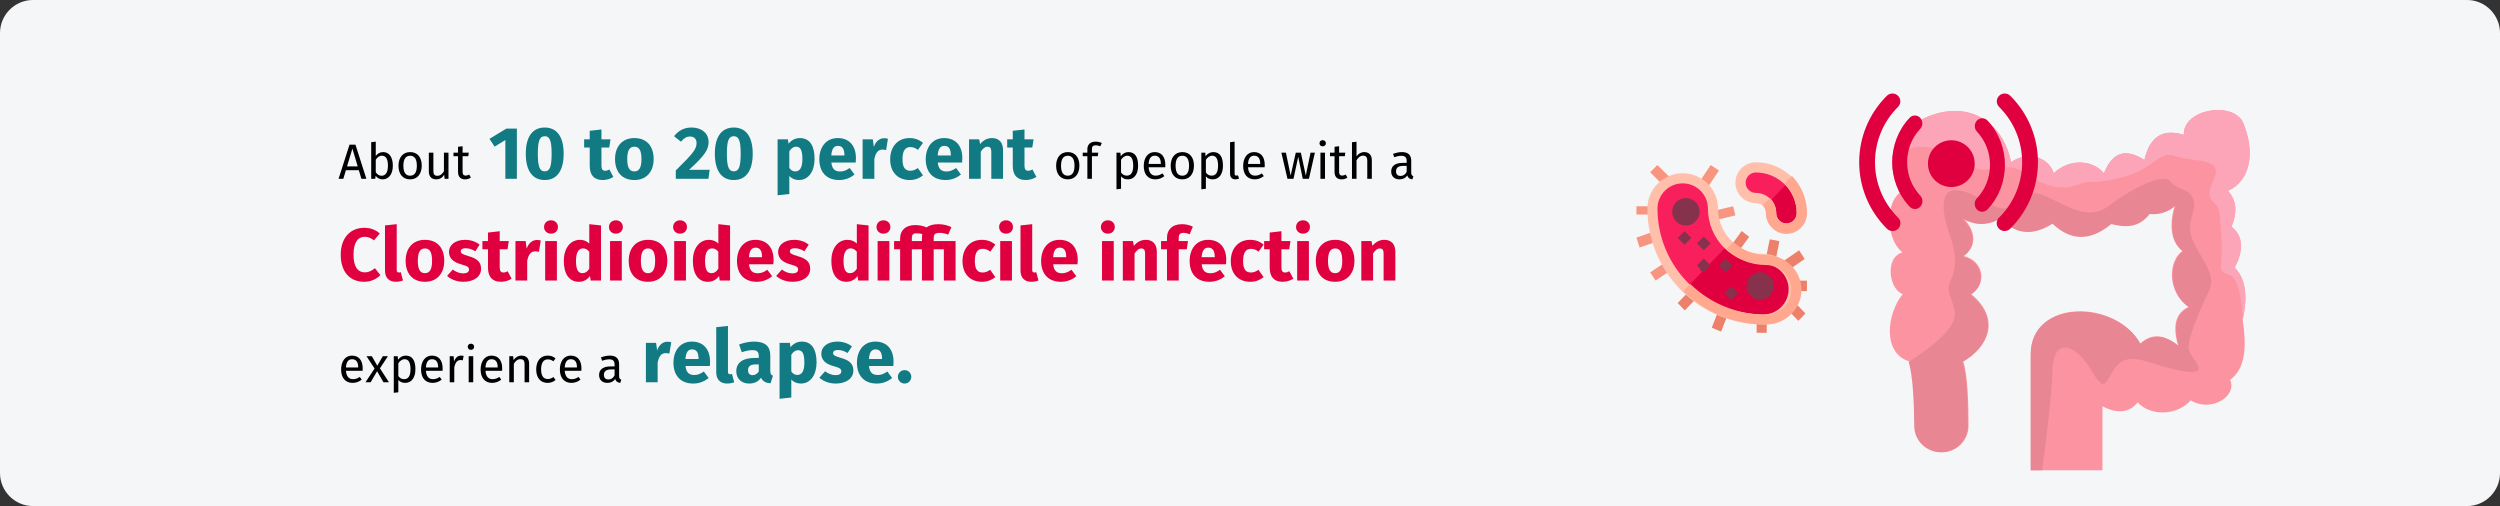 <?xml version="1.0" encoding="UTF-8"?>
<svg width="909px" height="184px" viewBox="0 0 909 184" version="1.1" xmlns="http://www.w3.org/2000/svg" xmlns:xlink="http://www.w3.org/1999/xlink">
    <rect x="0" y="0" width="909" height="184" fill="#333333" stroke="none"/>
    <title>darmentzuendung-durch-c-difficile-verlauf-en</title>
    <g id="Page-1" stroke="none" stroke-width="1" fill="none" fill-rule="evenodd">
        <g id="vorlage" transform="translate(0, -5238)" fill-rule="nonzero">
            <g id="darmentzuendung-durch-c-difficile-verlauf-en" transform="translate(0, 5238)">
                <path d="M11.974,0 L897.026,0 C903.612,0 909,5.4 909,12 L909,172 C909,178.6 903.612,184 897.026,184 L11.974,184 C5.388,184 0,178.6 0,172 L0,12 C0,5.4 5.388,0 11.974,0 Z" id="path-1-copy-7" fill="#F5F6F7"></path>
                <g id="About-10-to-20-perce" transform="translate(123.108, 46.37)">
                    <path d="M8.298,18.63 L10.098,18.63 L6.138,6.228 L3.978,6.228 L-2.84217094e-14,18.63 L1.728,18.63 L2.664,15.516 L7.362,15.516 L8.298,18.63 Z M3.078,14.13 L5.022,7.65 L6.948,14.13 L3.078,14.13 Z" id="Shape" fill="#000000"></path>
                    <path d="M16.2,8.928 C15.048,8.928 14.166,9.45 13.518,10.332 L13.518,5.13 L11.862,5.328 L11.862,18.63 L13.32,18.63 L13.482,17.586 C14.13,18.378 14.958,18.846 16.002,18.846 C18.306,18.846 19.728,16.848 19.728,13.878 C19.728,10.71 18.342,8.928 16.2,8.928 Z M15.606,17.532 C14.76,17.532 14.004,17.01 13.518,16.254 L13.518,11.718 C14.004,10.962 14.688,10.242 15.732,10.242 C17.064,10.242 17.946,11.178 17.946,13.878 C17.946,16.47 16.992,17.532 15.606,17.532 Z" id="Shape" fill="#000000"></path>
                    <path d="M26.028,8.928 C23.328,8.928 21.78,10.962 21.78,13.896 C21.78,16.902 23.31,18.846 26.01,18.846 C28.692,18.846 30.24,16.812 30.24,13.878 C30.24,10.872 28.728,8.928 26.028,8.928 Z M26.028,10.26 C27.594,10.26 28.458,11.412 28.458,13.878 C28.458,16.362 27.594,17.514 26.01,17.514 C24.426,17.514 23.562,16.362 23.562,13.896 C23.562,11.412 24.444,10.26 26.028,10.26 Z" id="Shape" fill="#000000"></path>
                    <path d="M39.96,9.144 L38.304,9.144 L38.304,15.912 C37.728,16.866 36.954,17.55 35.928,17.55 C34.902,17.55 34.47,17.064 34.47,15.768 L34.47,9.144 L32.814,9.144 L32.814,15.948 C32.814,17.802 33.804,18.846 35.46,18.846 C36.81,18.846 37.692,18.306 38.412,17.154 L38.538,18.63 L39.96,18.63 L39.96,9.144 Z" id="Path" fill="#000000"></path>
                    <path d="M47.484,17.1 C47.016,17.352 46.638,17.478 46.224,17.478 C45.396,17.478 45.09,17.028 45.09,16.074 L45.09,10.422 L47.16,10.422 L47.34,9.144 L45.09,9.144 L45.09,6.804 L43.434,7.002 L43.434,9.144 L41.778,9.144 L41.778,10.422 L43.434,10.422 L43.434,16.146 C43.434,17.91 44.388,18.846 45.99,18.846 C46.8,18.846 47.484,18.63 48.114,18.198 L47.484,17.1 Z" id="Path" fill="#000000"></path>
                    <polygon id="Path" fill="#117A83" points="64.827 0.378 61.02 0.378 54.864 4.104 56.727 6.939 60.642 4.536 60.642 18.63 64.827 18.63"></polygon>
                    <path d="M74.952,0 C70.47,0 68.067,3.402 68.067,9.531 C68.067,15.633 70.47,19.089 74.952,19.089 C79.434,19.089 81.837,15.633 81.837,9.531 C81.837,3.402 79.434,0 74.952,0 Z M74.952,3.159 C76.707,3.159 77.463,4.563 77.463,9.531 C77.463,14.472 76.707,15.93 74.952,15.93 C73.17,15.93 72.441,14.364 72.441,9.531 C72.441,4.698 73.17,3.159 74.952,3.159 Z" id="Shape" fill="#117A83"></path>
                    <path d="M98.469,15.255 C97.902,15.579 97.416,15.714 96.93,15.714 C96.039,15.714 95.58,15.228 95.58,13.851 L95.58,7.263 L98.415,7.263 L98.874,4.293 L95.58,4.293 L95.58,0.702 L91.314,1.188 L91.314,4.293 L89.289,4.293 L89.289,7.263 L91.314,7.263 L91.314,13.905 C91.314,17.28 92.853,19.062 96.012,19.089 C97.308,19.089 98.82,18.711 99.9,17.955 L98.469,15.255 Z" id="Path" fill="#117A83"></path>
                    <path d="M107.541,3.834 C103.167,3.834 100.521,6.858 100.521,11.448 C100.521,16.281 103.194,19.089 107.541,19.089 C111.915,19.089 114.561,16.065 114.561,11.475 C114.561,6.642 111.915,3.834 107.541,3.834 Z M107.541,6.966 C109.269,6.966 110.133,8.289 110.133,11.475 C110.133,14.58 109.269,15.957 107.541,15.957 C105.813,15.957 104.949,14.634 104.949,11.448 C104.949,8.343 105.813,6.966 107.541,6.966 Z" id="Shape" fill="#117A83"></path>
                    <path d="M128.25,0 C125.523,0 123.444,1.242 121.986,3.159 L124.497,5.157 C125.577,3.861 126.495,3.267 127.818,3.267 C129.249,3.267 130.167,4.158 130.167,5.643 C130.167,7.911 128.736,9.558 122.607,15.606 L122.607,18.63 L134.487,18.63 L134.919,15.363 L127.44,15.363 C133.137,10.179 134.541,8.046 134.541,5.211 C134.541,2.376 132.327,0 128.25,0 Z" id="Path" fill="#117A83"></path>
                    <path d="M143.694,0 C139.212,0 136.809,3.402 136.809,9.531 C136.809,15.633 139.212,19.089 143.694,19.089 C148.176,19.089 150.579,15.633 150.579,9.531 C150.579,3.402 148.176,0 143.694,0 Z M143.694,3.159 C145.449,3.159 146.205,4.563 146.205,9.531 C146.205,14.472 145.449,15.93 143.694,15.93 C141.912,15.93 141.183,14.364 141.183,9.531 C141.183,4.698 141.912,3.159 143.694,3.159 Z" id="Shape" fill="#117A83"></path>
                    <path d="M167.724,3.834 C166.293,3.834 164.781,4.401 163.593,5.886 L163.377,4.293 L159.624,4.293 L159.624,24.624 L163.89,24.165 L163.89,17.604 C164.781,18.603 165.969,19.089 167.373,19.089 C170.91,19.089 173.07,15.849 173.07,11.421 C173.07,6.777 171.423,3.834 167.724,3.834 Z M166.05,15.957 C165.159,15.957 164.484,15.552 163.89,14.688 L163.89,8.64 C164.511,7.587 165.375,6.966 166.347,6.966 C167.778,6.966 168.642,7.911 168.642,11.475 C168.642,14.688 167.643,15.957 166.05,15.957 Z" id="Shape" fill="#117A83"></path>
                    <path d="M188.109,11.178 C188.109,6.534 185.598,3.834 181.494,3.834 C177.147,3.834 174.798,7.236 174.798,11.529 C174.798,16.011 177.228,19.089 182.007,19.089 C184.329,19.089 186.165,18.225 187.596,17.091 L185.841,14.715 C184.599,15.579 183.573,15.984 182.412,15.984 C180.657,15.984 179.442,15.282 179.172,12.717 L188.028,12.717 C188.082,12.285 188.109,11.637 188.109,11.178 Z M183.924,10.152 L179.145,10.152 C179.361,7.56 180.171,6.669 181.602,6.669 C183.303,6.669 183.897,8.019 183.924,9.963 L183.924,10.152 Z" id="Shape" fill="#117A83"></path>
                    <path d="M198.315,3.888 C196.668,3.888 195.264,5.076 194.616,7.074 L194.238,4.293 L190.539,4.293 L190.539,18.63 L194.805,18.63 L194.805,11.421 C195.291,9.288 196.02,8.019 197.775,8.019 C198.234,8.019 198.612,8.1 199.071,8.208 L199.746,4.077 C199.26,3.942 198.855,3.888 198.315,3.888 Z" id="Path" fill="#117A83"></path>
                    <path d="M207.576,3.834 C203.283,3.834 200.556,7.02 200.556,11.583 C200.556,16.119 203.256,19.089 207.657,19.089 C209.628,19.089 211.167,18.441 212.49,17.388 L210.627,14.742 C209.601,15.39 208.899,15.714 207.873,15.714 C206.172,15.714 205.038,14.742 205.038,11.556 C205.038,8.343 206.091,7.101 207.927,7.101 C208.899,7.101 209.736,7.425 210.654,8.127 L212.49,5.589 C211.113,4.428 209.574,3.834 207.576,3.834 Z" id="Path" fill="#117A83"></path>
                    <path d="M226.8,11.178 C226.8,6.534 224.289,3.834 220.185,3.834 C215.838,3.834 213.489,7.236 213.489,11.529 C213.489,16.011 215.919,19.089 220.698,19.089 C223.02,19.089 224.856,18.225 226.287,17.091 L224.532,14.715 C223.29,15.579 222.264,15.984 221.103,15.984 C219.348,15.984 218.133,15.282 217.863,12.717 L226.719,12.717 C226.773,12.285 226.8,11.637 226.8,11.178 Z M222.615,10.152 L217.836,10.152 C218.052,7.56 218.862,6.669 220.293,6.669 C221.994,6.669 222.588,8.019 222.615,9.963 L222.615,10.152 Z" id="Shape" fill="#117A83"></path>
                    <path d="M237.627,3.834 C235.818,3.834 234.441,4.59 233.253,6.021 L232.929,4.293 L229.23,4.293 L229.23,18.63 L233.496,18.63 L233.496,8.829 C234.225,7.641 235.035,6.966 235.98,6.966 C236.817,6.966 237.33,7.371 237.33,8.883 L237.33,18.63 L241.596,18.63 L241.596,8.154 C241.596,5.427 240.111,3.834 237.627,3.834 Z" id="Path" fill="#117A83"></path>
                    <path d="M252.288,15.255 C251.721,15.579 251.235,15.714 250.749,15.714 C249.858,15.714 249.399,15.228 249.399,13.851 L249.399,7.263 L252.234,7.263 L252.693,4.293 L249.399,4.293 L249.399,0.702 L245.133,1.188 L245.133,4.293 L243.108,4.293 L243.108,7.263 L245.133,7.263 L245.133,13.905 C245.133,17.28 246.672,19.062 249.831,19.089 C251.127,19.089 252.639,18.711 253.719,17.955 L252.288,15.255 Z" id="Path" fill="#117A83"></path>
                    <path d="M265.149,8.928 C262.449,8.928 260.901,10.962 260.901,13.896 C260.901,16.902 262.431,18.846 265.131,18.846 C267.813,18.846 269.361,16.812 269.361,13.878 C269.361,10.872 267.849,8.928 265.149,8.928 Z M265.149,10.26 C266.715,10.26 267.579,11.412 267.579,13.878 C267.579,16.362 266.715,17.514 265.131,17.514 C263.547,17.514 262.683,16.362 262.683,13.896 C262.683,11.412 263.565,10.26 265.149,10.26 Z" id="Shape" fill="#000000"></path>
                    <path d="M275.319,6.462 C275.805,6.462 276.363,6.552 276.975,6.822 L277.497,5.616 C276.741,5.292 276.129,5.13 275.229,5.13 C273.303,5.13 272.259,6.264 272.259,7.848 L272.259,9.144 L270.567,9.144 L270.567,10.422 L272.259,10.422 L272.259,18.63 L273.915,18.63 L273.915,10.422 L276.039,10.422 L276.219,9.144 L273.915,9.144 L273.915,7.83 C273.915,6.912 274.275,6.462 275.319,6.462 Z" id="Path" fill="#000000"></path>
                    <path d="M287.199,8.928 C286.119,8.928 285.093,9.45 284.391,10.422 L284.265,9.144 L282.843,9.144 L282.843,22.464 L284.499,22.266 L284.499,17.766 C285.111,18.504 285.957,18.846 286.983,18.846 C289.431,18.846 290.709,16.758 290.709,13.878 C290.709,10.89 289.719,8.928 287.199,8.928 Z M286.587,17.496 C285.723,17.496 284.985,17.082 284.499,16.344 L284.499,11.718 C285.003,10.962 285.777,10.242 286.785,10.242 C288.207,10.242 288.927,11.412 288.927,13.878 C288.927,16.362 288.099,17.496 286.587,17.496 Z" id="Shape" fill="#000000"></path>
                    <path d="M300.609,13.608 C300.609,10.71 299.259,8.928 296.703,8.928 C294.255,8.928 292.761,11.034 292.761,13.986 C292.761,16.992 294.309,18.846 296.955,18.846 C298.269,18.846 299.331,18.396 300.267,17.658 L299.547,16.668 C298.719,17.244 298.017,17.496 297.081,17.496 C295.713,17.496 294.687,16.65 294.525,14.454 L300.573,14.454 C300.591,14.238 300.609,13.932 300.609,13.608 Z M298.971,13.23 L294.525,13.23 C294.651,11.124 295.479,10.242 296.739,10.242 C298.233,10.242 298.971,11.268 298.971,13.122 L298.971,13.23 Z" id="Shape" fill="#000000"></path>
                    <path d="M306.801,8.928 C304.101,8.928 302.553,10.962 302.553,13.896 C302.553,16.902 304.083,18.846 306.783,18.846 C309.465,18.846 311.013,16.812 311.013,13.878 C311.013,10.872 309.501,8.928 306.801,8.928 Z M306.801,10.26 C308.367,10.26 309.231,11.412 309.231,13.878 C309.231,16.362 308.367,17.514 306.783,17.514 C305.199,17.514 304.335,16.362 304.335,13.896 C304.335,11.412 305.217,10.26 306.801,10.26 Z" id="Shape" fill="#000000"></path>
                    <path d="M318.051,8.928 C316.971,8.928 315.945,9.45 315.243,10.422 L315.117,9.144 L313.695,9.144 L313.695,22.464 L315.351,22.266 L315.351,17.766 C315.963,18.504 316.809,18.846 317.835,18.846 C320.283,18.846 321.561,16.758 321.561,13.878 C321.561,10.89 320.571,8.928 318.051,8.928 Z M317.439,17.496 C316.575,17.496 315.837,17.082 315.351,16.344 L315.351,11.718 C315.855,10.962 316.629,10.242 317.637,10.242 C319.059,10.242 319.779,11.412 319.779,13.878 C319.779,16.362 318.951,17.496 317.439,17.496 Z" id="Shape" fill="#000000"></path>
                    <path d="M326.115,18.846 C326.601,18.846 327.069,18.72 327.429,18.522 L326.997,17.37 C326.817,17.442 326.619,17.478 326.385,17.478 C325.953,17.478 325.791,17.226 325.791,16.722 L325.791,5.13 L324.135,5.328 L324.135,16.758 C324.135,18.108 324.909,18.846 326.115,18.846 Z" id="Path" fill="#000000"></path>
                    <path d="M336.753,13.608 C336.753,10.71 335.403,8.928 332.847,8.928 C330.399,8.928 328.905,11.034 328.905,13.986 C328.905,16.992 330.453,18.846 333.099,18.846 C334.413,18.846 335.475,18.396 336.411,17.658 L335.691,16.668 C334.863,17.244 334.161,17.496 333.225,17.496 C331.857,17.496 330.831,16.65 330.669,14.454 L336.717,14.454 C336.735,14.238 336.753,13.932 336.753,13.608 Z M335.115,13.23 L330.669,13.23 C330.795,11.124 331.623,10.242 332.883,10.242 C334.377,10.242 335.115,11.268 335.115,13.122 L335.115,13.23 Z" id="Shape" fill="#000000"></path>
                    <polygon id="Path" fill="#000000" points="354.987 9.144 353.403 9.144 351.675 17.478 349.893 9.144 348.039 9.144 346.167 17.478 344.457 9.144 342.801 9.144 345.015 18.63 347.211 18.63 348.921 10.638 350.577 18.63 352.827 18.63"></polygon>
                    <path d="M357.813,4.59 C357.129,4.59 356.661,5.076 356.661,5.724 C356.661,6.354 357.129,6.84 357.813,6.84 C358.515,6.84 358.983,6.354 358.983,5.724 C358.983,5.076 358.515,4.59 357.813,4.59 Z M358.659,9.144 L357.003,9.144 L357.003,18.63 L358.659,18.63 L358.659,9.144 Z" id="Shape" fill="#000000"></path>
                    <path d="M366.183,17.1 C365.715,17.352 365.337,17.478 364.923,17.478 C364.095,17.478 363.789,17.028 363.789,16.074 L363.789,10.422 L365.859,10.422 L366.039,9.144 L363.789,9.144 L363.789,6.804 L362.133,7.002 L362.133,9.144 L360.477,9.144 L360.477,10.422 L362.133,10.422 L362.133,16.146 C362.133,17.91 363.087,18.846 364.689,18.846 C365.499,18.846 366.183,18.63 366.813,18.198 L366.183,17.1 Z" id="Path" fill="#000000"></path>
                    <path d="M372.933,8.928 C371.745,8.928 370.809,9.522 370.125,10.458 L370.125,5.166 L368.469,5.346 L368.469,18.63 L370.125,18.63 L370.125,11.88 C370.755,10.89 371.493,10.224 372.519,10.224 C373.419,10.224 374.031,10.638 374.031,12.06 L374.031,18.63 L375.687,18.63 L375.687,11.826 C375.687,10.044 374.661,8.928 372.933,8.928 Z" id="Path" fill="#000000"></path>
                    <path d="M390.015,16.416 L390.015,12.078 C390.015,10.098 388.971,8.928 386.685,8.928 C385.623,8.928 384.579,9.144 383.409,9.576 L383.823,10.782 C384.795,10.458 385.677,10.278 386.379,10.278 C387.693,10.278 388.359,10.782 388.359,12.15 L388.359,12.852 L386.901,12.852 C384.255,12.852 382.725,13.95 382.725,15.984 C382.725,17.676 383.859,18.846 385.749,18.846 C386.901,18.846 387.909,18.414 388.575,17.424 C388.863,18.36 389.475,18.738 390.429,18.846 L390.807,17.694 C390.321,17.514 390.015,17.244 390.015,16.416 Z M386.127,17.604 C385.047,17.604 384.489,17.01 384.489,15.894 C384.489,14.598 385.371,13.95 387.117,13.95 L388.359,13.95 L388.359,16.128 C387.819,17.118 387.099,17.604 386.127,17.604 Z" id="Shape" fill="#000000"></path>
                    <path d="M9.288,36.46 C4.428,36.46 0.783,39.97 0.783,46.234 C0.783,52.633 4.212,56.089 9.342,56.089 C11.934,56.089 13.959,54.928 15.201,53.686 L13.23,51.148 C12.123,51.985 11.043,52.66 9.558,52.66 C7.074,52.66 5.427,50.743 5.427,46.234 C5.427,41.644 7.101,39.727 9.504,39.727 C10.773,39.727 11.826,40.213 12.879,41.023 L14.985,38.512 C13.419,37.189 11.718,36.46 9.288,36.46 Z" id="Path" fill="#E0003F"></path>
                    <path d="M20.817,56.089 C21.87,56.089 22.788,55.873 23.409,55.603 L22.599,52.579 C22.41,52.66 22.167,52.714 21.897,52.714 C21.384,52.714 21.141,52.417 21.141,51.823 L21.141,35.137 L16.875,35.596 L16.875,51.985 C16.875,54.604 18.333,56.089 20.817,56.089 Z" id="Path" fill="#E0003F"></path>
                    <path d="M31.401,40.834 C27.027,40.834 24.381,43.858 24.381,48.448 C24.381,53.281 27.054,56.089 31.401,56.089 C35.775,56.089 38.421,53.065 38.421,48.475 C38.421,43.642 35.775,40.834 31.401,40.834 Z M31.401,43.966 C33.129,43.966 33.993,45.289 33.993,48.475 C33.993,51.58 33.129,52.957 31.401,52.957 C29.673,52.957 28.809,51.634 28.809,48.448 C28.809,45.343 29.673,43.966 31.401,43.966 Z" id="Shape" fill="#E0003F"></path>
                    <path d="M46.008,40.834 C42.39,40.834 40.149,42.751 40.149,45.208 C40.149,47.422 41.553,48.88 44.388,49.69 C46.98,50.419 47.412,50.716 47.412,51.688 C47.412,52.552 46.629,53.038 45.333,53.038 C43.929,53.038 42.606,52.471 41.526,51.634 L39.447,53.956 C40.851,55.225 42.957,56.089 45.441,56.089 C49.005,56.089 51.813,54.334 51.813,51.364 C51.813,48.799 50.22,47.611 47.385,46.801 C44.82,46.045 44.442,45.721 44.442,44.965 C44.442,44.317 45.009,43.885 46.17,43.885 C47.412,43.885 48.6,44.29 49.707,44.992 L51.273,42.589 C49.95,41.509 48.087,40.834 46.008,40.834 Z" id="Path" fill="#E0003F"></path>
                    <path d="M61.479,52.255 C60.912,52.579 60.426,52.714 59.94,52.714 C59.049,52.714 58.59,52.228 58.59,50.851 L58.59,44.263 L61.425,44.263 L61.884,41.293 L58.59,41.293 L58.59,37.702 L54.324,38.188 L54.324,41.293 L52.299,41.293 L52.299,44.263 L54.324,44.263 L54.324,50.905 C54.324,54.28 55.863,56.062 59.022,56.089 C60.318,56.089 61.83,55.711 62.91,54.955 L61.479,52.255 Z" id="Path" fill="#E0003F"></path>
                    <path d="M72.09,40.888 C70.443,40.888 69.039,42.076 68.391,44.074 L68.013,41.293 L64.314,41.293 L64.314,55.63 L68.58,55.63 L68.58,48.421 C69.066,46.288 69.795,45.019 71.55,45.019 C72.009,45.019 72.387,45.1 72.846,45.208 L73.521,41.077 C73.035,40.942 72.63,40.888 72.09,40.888 Z" id="Path" fill="#E0003F"></path>
                    <path d="M77.22,33.733 C75.762,33.733 74.709,34.786 74.709,36.163 C74.709,37.54 75.762,38.593 77.22,38.593 C78.732,38.593 79.758,37.54 79.758,36.163 C79.758,34.786 78.732,33.733 77.22,33.733 Z M79.38,41.293 L75.114,41.293 L75.114,55.63 L79.38,55.63 L79.38,41.293 Z" id="Shape" fill="#E0003F"></path>
                    <path d="M91.152,35.137 L91.152,42.184 C90.315,41.347 89.154,40.834 87.75,40.834 C84.213,40.834 81.891,43.993 81.891,48.421 C81.891,53.065 83.7,56.089 87.345,56.089 C89.289,56.089 90.585,55.144 91.422,53.956 L91.638,55.63 L95.418,55.63 L95.418,35.596 L91.152,35.137 Z M88.668,52.957 C87.291,52.957 86.319,52.012 86.319,48.448 C86.319,45.235 87.399,43.939 88.911,43.939 C89.856,43.939 90.504,44.398 91.152,45.154 L91.152,51.337 C90.477,52.417 89.694,52.957 88.668,52.957 Z" id="Shape" fill="#E0003F"></path>
                    <path d="M100.818,33.733 C99.36,33.733 98.307,34.786 98.307,36.163 C98.307,37.54 99.36,38.593 100.818,38.593 C102.33,38.593 103.356,37.54 103.356,36.163 C103.356,34.786 102.33,33.733 100.818,33.733 Z M102.978,41.293 L98.712,41.293 L98.712,55.63 L102.978,55.63 L102.978,41.293 Z" id="Shape" fill="#E0003F"></path>
                    <path d="M112.509,40.834 C108.135,40.834 105.489,43.858 105.489,48.448 C105.489,53.281 108.162,56.089 112.509,56.089 C116.883,56.089 119.529,53.065 119.529,48.475 C119.529,43.642 116.883,40.834 112.509,40.834 Z M112.509,43.966 C114.237,43.966 115.101,45.289 115.101,48.475 C115.101,51.58 114.237,52.957 112.509,52.957 C110.781,52.957 109.917,51.634 109.917,48.448 C109.917,45.343 110.781,43.966 112.509,43.966 Z" id="Shape" fill="#E0003F"></path>
                    <path d="M124.146,33.733 C122.688,33.733 121.635,34.786 121.635,36.163 C121.635,37.54 122.688,38.593 124.146,38.593 C125.658,38.593 126.684,37.54 126.684,36.163 C126.684,34.786 125.658,33.733 124.146,33.733 Z M126.306,41.293 L122.04,41.293 L122.04,55.63 L126.306,55.63 L126.306,41.293 Z" id="Shape" fill="#E0003F"></path>
                    <path d="M138.078,35.137 L138.078,42.184 C137.241,41.347 136.08,40.834 134.676,40.834 C131.139,40.834 128.817,43.993 128.817,48.421 C128.817,53.065 130.626,56.089 134.271,56.089 C136.215,56.089 137.511,55.144 138.348,53.956 L138.564,55.63 L142.344,55.63 L142.344,35.596 L138.078,35.137 Z M135.594,52.957 C134.217,52.957 133.245,52.012 133.245,48.448 C133.245,45.235 134.325,43.939 135.837,43.939 C136.782,43.939 137.43,44.398 138.078,45.154 L138.078,51.337 C137.403,52.417 136.62,52.957 135.594,52.957 Z" id="Shape" fill="#E0003F"></path>
                    <path d="M158.166,48.178 C158.166,43.534 155.655,40.834 151.551,40.834 C147.204,40.834 144.855,44.236 144.855,48.529 C144.855,53.011 147.285,56.089 152.064,56.089 C154.386,56.089 156.222,55.225 157.653,54.091 L155.898,51.715 C154.656,52.579 153.63,52.984 152.469,52.984 C150.714,52.984 149.499,52.282 149.229,49.717 L158.085,49.717 C158.139,49.285 158.166,48.637 158.166,48.178 Z M153.981,47.152 L149.202,47.152 C149.418,44.56 150.228,43.669 151.659,43.669 C153.36,43.669 153.954,45.019 153.981,46.963 L153.981,47.152 Z" id="Shape" fill="#E0003F"></path>
                    <path d="M165.672,40.834 C162.054,40.834 159.813,42.751 159.813,45.208 C159.813,47.422 161.217,48.88 164.052,49.69 C166.644,50.419 167.076,50.716 167.076,51.688 C167.076,52.552 166.293,53.038 164.997,53.038 C163.593,53.038 162.27,52.471 161.19,51.634 L159.111,53.956 C160.515,55.225 162.621,56.089 165.105,56.089 C168.669,56.089 171.477,54.334 171.477,51.364 C171.477,48.799 169.884,47.611 167.049,46.801 C164.484,46.045 164.106,45.721 164.106,44.965 C164.106,44.317 164.673,43.885 165.834,43.885 C167.076,43.885 168.264,44.29 169.371,44.992 L170.937,42.589 C169.614,41.509 167.751,40.834 165.672,40.834 Z" id="Path" fill="#E0003F"></path>
                    <path d="M188.433,35.137 L188.433,42.184 C187.596,41.347 186.435,40.834 185.031,40.834 C181.494,40.834 179.172,43.993 179.172,48.421 C179.172,53.065 180.981,56.089 184.626,56.089 C186.57,56.089 187.866,55.144 188.703,53.956 L188.919,55.63 L192.699,55.63 L192.699,35.596 L188.433,35.137 Z M185.949,52.957 C184.572,52.957 183.6,52.012 183.6,48.448 C183.6,45.235 184.68,43.939 186.192,43.939 C187.137,43.939 187.785,44.398 188.433,45.154 L188.433,51.337 C187.758,52.417 186.975,52.957 185.949,52.957 Z" id="Shape" fill="#E0003F"></path>
                    <path d="M198.099,33.733 C196.641,33.733 195.588,34.786 195.588,36.163 C195.588,37.54 196.641,38.593 198.099,38.593 C199.611,38.593 200.637,37.54 200.637,36.163 C200.637,34.786 199.611,33.733 198.099,33.733 Z M200.259,41.293 L195.993,41.293 L195.993,55.63 L200.259,55.63 L200.259,41.293 Z" id="Shape" fill="#E0003F"></path>
                    <path d="M216.378,41.293 L216.378,40.213 C216.378,38.836 216.891,38.296 218.565,38.296 C219.726,38.296 220.779,38.593 221.643,38.944 L222.831,36.217 C221.67,35.65 220.077,35.137 218.079,35.137 C216.162,35.137 214.758,35.569 213.813,36.298 C212.571,35.812 211.248,35.461 209.736,35.461 C205.983,35.461 204.174,37.54 204.174,40.294 L204.174,41.293 L201.987,41.293 L201.987,44.263 L204.174,44.263 L204.174,55.63 L208.44,55.63 L208.44,44.263 L212.112,44.263 L212.112,55.63 L216.378,55.63 L216.378,44.263 L220.077,44.263 L220.077,55.63 L224.343,55.63 L224.343,41.293 L216.378,41.293 Z M212.112,41.293 L208.44,41.293 L208.44,40.159 C208.44,38.917 208.872,38.458 210.195,38.458 C210.951,38.458 211.572,38.539 212.247,38.728 C212.166,39.16 212.112,39.592 212.112,40.051 L212.112,41.293 Z" id="Shape" fill="#E0003F"></path>
                    <path d="M233.874,40.834 C229.581,40.834 226.854,44.02 226.854,48.583 C226.854,53.119 229.554,56.089 233.955,56.089 C235.926,56.089 237.465,55.441 238.788,54.388 L236.925,51.742 C235.899,52.39 235.197,52.714 234.171,52.714 C232.47,52.714 231.336,51.742 231.336,48.556 C231.336,45.343 232.389,44.101 234.225,44.101 C235.197,44.101 236.034,44.425 236.952,45.127 L238.788,42.589 C237.411,41.428 235.872,40.834 233.874,40.834 Z" id="Path" fill="#E0003F"></path>
                    <path d="M242.676,33.733 C241.218,33.733 240.165,34.786 240.165,36.163 C240.165,37.54 241.218,38.593 242.676,38.593 C244.188,38.593 245.214,37.54 245.214,36.163 C245.214,34.786 244.188,33.733 242.676,33.733 Z M244.836,41.293 L240.57,41.293 L240.57,55.63 L244.836,55.63 L244.836,41.293 Z" id="Shape" fill="#E0003F"></path>
                    <path d="M251.883,56.089 C252.936,56.089 253.854,55.873 254.475,55.603 L253.665,52.579 C253.476,52.66 253.233,52.714 252.963,52.714 C252.45,52.714 252.207,52.417 252.207,51.823 L252.207,35.137 L247.941,35.596 L247.941,51.985 C247.941,54.604 249.399,56.089 251.883,56.089 Z" id="Path" fill="#E0003F"></path>
                    <path d="M268.758,48.178 C268.758,43.534 266.247,40.834 262.143,40.834 C257.796,40.834 255.447,44.236 255.447,48.529 C255.447,53.011 257.877,56.089 262.656,56.089 C264.978,56.089 266.814,55.225 268.245,54.091 L266.49,51.715 C265.248,52.579 264.222,52.984 263.061,52.984 C261.306,52.984 260.091,52.282 259.821,49.717 L268.677,49.717 C268.731,49.285 268.758,48.637 268.758,48.178 Z M264.573,47.152 L259.794,47.152 C260.01,44.56 260.82,43.669 262.251,43.669 C263.952,43.669 264.546,45.019 264.573,46.963 L264.573,47.152 Z" id="Shape" fill="#E0003F"></path>
                    <path d="M279.693,33.733 C278.235,33.733 277.182,34.786 277.182,36.163 C277.182,37.54 278.235,38.593 279.693,38.593 C281.205,38.593 282.231,37.54 282.231,36.163 C282.231,34.786 281.205,33.733 279.693,33.733 Z M281.853,41.293 L277.587,41.293 L277.587,55.63 L281.853,55.63 L281.853,41.293 Z" id="Shape" fill="#E0003F"></path>
                    <path d="M293.544,40.834 C291.735,40.834 290.358,41.59 289.17,43.021 L288.846,41.293 L285.147,41.293 L285.147,55.63 L289.413,55.63 L289.413,45.829 C290.142,44.641 290.952,43.966 291.897,43.966 C292.734,43.966 293.247,44.371 293.247,45.883 L293.247,55.63 L297.513,55.63 L297.513,45.154 C297.513,42.427 296.028,40.834 293.544,40.834 Z" id="Path" fill="#E0003F"></path>
                    <path d="M307.206,38.296 C307.827,38.296 308.637,38.431 309.447,38.836 L310.608,36.055 C309.555,35.515 308.178,35.137 306.693,35.137 C303.021,35.137 301.212,37.27 301.212,40.024 L301.212,41.293 L299.052,41.293 L299.052,44.263 L301.212,44.263 L301.212,55.63 L305.478,55.63 L305.478,44.263 L308.394,44.263 L308.853,41.293 L305.478,41.293 L305.478,40.186 C305.478,38.836 305.964,38.296 307.206,38.296 Z" id="Path" fill="#E0003F"></path>
                    <path d="M322.758,48.178 C322.758,43.534 320.247,40.834 316.143,40.834 C311.796,40.834 309.447,44.236 309.447,48.529 C309.447,53.011 311.877,56.089 316.656,56.089 C318.978,56.089 320.814,55.225 322.245,54.091 L320.49,51.715 C319.248,52.579 318.222,52.984 317.061,52.984 C315.306,52.984 314.091,52.282 313.821,49.717 L322.677,49.717 C322.731,49.285 322.758,48.637 322.758,48.178 Z M318.573,47.152 L313.794,47.152 C314.01,44.56 314.82,43.669 316.251,43.669 C317.952,43.669 318.546,45.019 318.573,46.963 L318.573,47.152 Z" id="Shape" fill="#E0003F"></path>
                    <path d="M331.425,40.834 C327.132,40.834 324.405,44.02 324.405,48.583 C324.405,53.119 327.105,56.089 331.506,56.089 C333.477,56.089 335.016,55.441 336.339,54.388 L334.476,51.742 C333.45,52.39 332.748,52.714 331.722,52.714 C330.021,52.714 328.887,51.742 328.887,48.556 C328.887,45.343 329.94,44.101 331.776,44.101 C332.748,44.101 333.585,44.425 334.503,45.127 L336.339,42.589 C334.962,41.428 333.423,40.834 331.425,40.834 Z" id="Path" fill="#E0003F"></path>
                    <path d="M345.708,52.255 C345.141,52.579 344.655,52.714 344.169,52.714 C343.278,52.714 342.819,52.228 342.819,50.851 L342.819,44.263 L345.654,44.263 L346.113,41.293 L342.819,41.293 L342.819,37.702 L338.553,38.188 L338.553,41.293 L336.528,41.293 L336.528,44.263 L338.553,44.263 L338.553,50.905 C338.553,54.28 340.092,56.062 343.251,56.089 C344.547,56.089 346.059,55.711 347.139,54.955 L345.708,52.255 Z" id="Path" fill="#E0003F"></path>
                    <path d="M350.649,33.733 C349.191,33.733 348.138,34.786 348.138,36.163 C348.138,37.54 349.191,38.593 350.649,38.593 C352.161,38.593 353.187,37.54 353.187,36.163 C353.187,34.786 352.161,33.733 350.649,33.733 Z M352.809,41.293 L348.543,41.293 L348.543,55.63 L352.809,55.63 L352.809,41.293 Z" id="Shape" fill="#E0003F"></path>
                    <path d="M362.34,40.834 C357.966,40.834 355.32,43.858 355.32,48.448 C355.32,53.281 357.993,56.089 362.34,56.089 C366.714,56.089 369.36,53.065 369.36,48.475 C369.36,43.642 366.714,40.834 362.34,40.834 Z M362.34,43.966 C364.068,43.966 364.932,45.289 364.932,48.475 C364.932,51.58 364.068,52.957 362.34,52.957 C360.612,52.957 359.748,51.634 359.748,48.448 C359.748,45.343 360.612,43.966 362.34,43.966 Z" id="Shape" fill="#E0003F"></path>
                    <path d="M380.268,40.834 C378.459,40.834 377.082,41.59 375.894,43.021 L375.57,41.293 L371.871,41.293 L371.871,55.63 L376.137,55.63 L376.137,45.829 C376.866,44.641 377.676,43.966 378.621,43.966 C379.458,43.966 379.971,44.371 379.971,45.883 L379.971,55.63 L384.237,55.63 L384.237,45.154 C384.237,42.427 382.752,40.834 380.268,40.834 Z" id="Path" fill="#E0003F"></path>
                    <path d="M8.766,87.608 C8.766,84.71 7.416,82.928 4.86,82.928 C2.412,82.928 0.918,85.034 0.918,87.986 C0.918,90.992 2.466,92.846 5.112,92.846 C6.426,92.846 7.488,92.396 8.424,91.658 L7.704,90.668 C6.876,91.244 6.174,91.496 5.238,91.496 C3.87,91.496 2.844,90.65 2.682,88.454 L8.73,88.454 C8.748,88.238 8.766,87.932 8.766,87.608 Z M7.128,87.23 L2.682,87.23 C2.808,85.124 3.636,84.242 4.896,84.242 C6.39,84.242 7.128,85.268 7.128,87.122 L7.128,87.23 Z" id="Shape" fill="#000000"></path>
                    <polygon id="Path" fill="#000000" points="15.03 87.554 17.946 83.144 16.074 83.144 14.076 86.618 12.096 83.144 10.152 83.144 13.086 87.626 9.774 92.63 11.646 92.63 14.004 88.616 16.326 92.63 18.324 92.63"></polygon>
                    <path d="M24.426,82.928 C23.346,82.928 22.32,83.45 21.618,84.422 L21.492,83.144 L20.07,83.144 L20.07,96.464 L21.726,96.266 L21.726,91.766 C22.338,92.504 23.184,92.846 24.21,92.846 C26.658,92.846 27.936,90.758 27.936,87.878 C27.936,84.89 26.946,82.928 24.426,82.928 Z M23.814,91.496 C22.95,91.496 22.212,91.082 21.726,90.344 L21.726,85.718 C22.23,84.962 23.004,84.242 24.012,84.242 C25.434,84.242 26.154,85.412 26.154,87.878 C26.154,90.362 25.326,91.496 23.814,91.496 Z" id="Shape" fill="#000000"></path>
                    <path d="M37.836,87.608 C37.836,84.71 36.486,82.928 33.93,82.928 C31.482,82.928 29.988,85.034 29.988,87.986 C29.988,90.992 31.536,92.846 34.182,92.846 C35.496,92.846 36.558,92.396 37.494,91.658 L36.774,90.668 C35.946,91.244 35.244,91.496 34.308,91.496 C32.94,91.496 31.914,90.65 31.752,88.454 L37.8,88.454 C37.818,88.238 37.836,87.932 37.836,87.608 Z M36.198,87.23 L31.752,87.23 C31.878,85.124 32.706,84.242 33.966,84.242 C35.46,84.242 36.198,85.268 36.198,87.122 L36.198,87.23 Z" id="Shape" fill="#000000"></path>
                    <path d="M44.532,82.928 C43.38,82.928 42.498,83.648 41.994,85.07 L41.832,83.144 L40.41,83.144 L40.41,92.63 L42.066,92.63 L42.066,87.212 C42.462,85.394 43.146,84.548 44.334,84.548 C44.676,84.548 44.874,84.584 45.162,84.656 L45.468,83.036 C45.18,82.964 44.838,82.928 44.532,82.928 Z" id="Path" fill="#000000"></path>
                    <path d="M48.114,78.59 C47.43,78.59 46.962,79.076 46.962,79.724 C46.962,80.354 47.43,80.84 48.114,80.84 C48.816,80.84 49.284,80.354 49.284,79.724 C49.284,79.076 48.816,78.59 48.114,78.59 Z M48.96,83.144 L47.304,83.144 L47.304,92.63 L48.96,92.63 L48.96,83.144 Z" id="Shape" fill="#000000"></path>
                    <path d="M59.49,87.608 C59.49,84.71 58.14,82.928 55.584,82.928 C53.136,82.928 51.642,85.034 51.642,87.986 C51.642,90.992 53.19,92.846 55.836,92.846 C57.15,92.846 58.212,92.396 59.148,91.658 L58.428,90.668 C57.6,91.244 56.898,91.496 55.962,91.496 C54.594,91.496 53.568,90.65 53.406,88.454 L59.454,88.454 C59.472,88.238 59.49,87.932 59.49,87.608 Z M57.852,87.23 L53.406,87.23 C53.532,85.124 54.36,84.242 55.62,84.242 C57.114,84.242 57.852,85.268 57.852,87.122 L57.852,87.23 Z" id="Shape" fill="#000000"></path>
                    <path d="M66.528,82.928 C65.286,82.928 64.278,83.576 63.63,84.548 L63.486,83.144 L62.064,83.144 L62.064,92.63 L63.72,92.63 L63.72,85.898 C64.35,84.89 65.07,84.224 66.132,84.224 C67.05,84.224 67.626,84.638 67.626,86.06 L67.626,92.63 L69.282,92.63 L69.282,85.826 C69.282,84.026 68.274,82.928 66.528,82.928 Z" id="Path" fill="#000000"></path>
                    <path d="M75.996,82.928 C73.422,82.928 71.856,84.944 71.856,87.968 C71.856,91.028 73.44,92.846 75.996,92.846 C77.094,92.846 78.048,92.486 78.894,91.802 L78.138,90.722 C77.418,91.19 76.86,91.442 76.068,91.442 C74.574,91.442 73.638,90.416 73.638,87.932 C73.638,85.466 74.574,84.296 76.068,84.296 C76.86,84.296 77.454,84.53 78.102,84.998 L78.894,83.954 C78.012,83.216 77.112,82.928 75.996,82.928 Z" id="Path" fill="#000000"></path>
                    <path d="M88.308,87.608 C88.308,84.71 86.958,82.928 84.402,82.928 C81.954,82.928 80.46,85.034 80.46,87.986 C80.46,90.992 82.008,92.846 84.654,92.846 C85.968,92.846 87.03,92.396 87.966,91.658 L87.246,90.668 C86.418,91.244 85.716,91.496 84.78,91.496 C83.412,91.496 82.386,90.65 82.224,88.454 L88.272,88.454 C88.29,88.238 88.308,87.932 88.308,87.608 Z M86.67,87.23 L82.224,87.23 C82.35,85.124 83.178,84.242 84.438,84.242 C85.932,84.242 86.67,85.268 86.67,87.122 L86.67,87.23 Z" id="Shape" fill="#000000"></path>
                    <path d="M102.006,90.416 L102.006,86.078 C102.006,84.098 100.962,82.928 98.676,82.928 C97.614,82.928 96.57,83.144 95.4,83.576 L95.814,84.782 C96.786,84.458 97.668,84.278 98.37,84.278 C99.684,84.278 100.35,84.782 100.35,86.15 L100.35,86.852 L98.892,86.852 C96.246,86.852 94.716,87.95 94.716,89.984 C94.716,91.676 95.85,92.846 97.74,92.846 C98.892,92.846 99.9,92.414 100.566,91.424 C100.854,92.36 101.466,92.738 102.42,92.846 L102.798,91.694 C102.312,91.514 102.006,91.244 102.006,90.416 Z M98.118,91.604 C97.038,91.604 96.48,91.01 96.48,89.894 C96.48,88.598 97.362,87.95 99.108,87.95 L100.35,87.95 L100.35,90.128 C99.81,91.118 99.09,91.604 98.118,91.604 Z" id="Shape" fill="#000000"></path>
                    <path d="M119.52,77.888 C117.873,77.888 116.469,79.076 115.821,81.074 L115.443,78.293 L111.744,78.293 L111.744,92.63 L116.01,92.63 L116.01,85.421 C116.496,83.288 117.225,82.019 118.98,82.019 C119.439,82.019 119.817,82.1 120.276,82.208 L120.951,78.077 C120.465,77.942 120.06,77.888 119.52,77.888 Z" id="Path" fill="#117A83"></path>
                    <path d="M135.072,85.178 C135.072,80.534 132.561,77.834 128.457,77.834 C124.11,77.834 121.761,81.236 121.761,85.529 C121.761,90.011 124.191,93.089 128.97,93.089 C131.292,93.089 133.128,92.225 134.559,91.091 L132.804,88.715 C131.562,89.579 130.536,89.984 129.375,89.984 C127.62,89.984 126.405,89.282 126.135,86.717 L134.991,86.717 C135.045,86.285 135.072,85.637 135.072,85.178 Z M130.887,84.152 L126.108,84.152 C126.324,81.56 127.134,80.669 128.565,80.669 C130.266,80.669 130.86,82.019 130.887,83.963 L130.887,84.152 Z" id="Shape" fill="#117A83"></path>
                    <path d="M141.255,93.089 C142.308,93.089 143.226,92.873 143.847,92.603 L143.037,89.579 C142.848,89.66 142.605,89.714 142.335,89.714 C141.822,89.714 141.579,89.417 141.579,88.823 L141.579,72.137 L137.313,72.596 L137.313,88.985 C137.313,91.604 138.771,93.089 141.255,93.089 Z" id="Path" fill="#117A83"></path>
                    <path d="M156.969,88.472 L156.969,82.91 C156.969,79.589 155.187,77.834 151.029,77.834 C149.409,77.834 147.438,78.212 145.629,78.887 L146.601,81.695 C148.032,81.209 149.436,80.939 150.354,80.939 C152.109,80.939 152.784,81.452 152.784,83.153 L152.784,83.774 L151.326,83.774 C147.006,83.774 144.603,85.475 144.603,88.607 C144.603,91.226 146.412,93.089 149.274,93.089 C150.975,93.089 152.568,92.522 153.594,90.956 C154.269,92.36 155.376,92.873 157.05,93.008 L157.941,90.227 C157.266,89.984 156.969,89.579 156.969,88.472 Z M150.516,90.038 C149.463,90.038 148.869,89.363 148.869,88.229 C148.869,86.798 149.787,86.123 151.731,86.123 L152.784,86.123 L152.784,88.688 C152.271,89.525 151.488,90.038 150.516,90.038 Z" id="Shape" fill="#117A83"></path>
                    <path d="M168.444,77.834 C167.013,77.834 165.501,78.401 164.313,79.886 L164.097,78.293 L160.344,78.293 L160.344,98.624 L164.61,98.165 L164.61,91.604 C165.501,92.603 166.689,93.089 168.093,93.089 C171.63,93.089 173.79,89.849 173.79,85.421 C173.79,80.777 172.143,77.834 168.444,77.834 Z M166.77,89.957 C165.879,89.957 165.204,89.552 164.61,88.688 L164.61,82.64 C165.231,81.587 166.095,80.966 167.067,80.966 C168.498,80.966 169.362,81.911 169.362,85.475 C169.362,88.688 168.363,89.957 166.77,89.957 Z" id="Shape" fill="#117A83"></path>
                    <path d="M181.377,77.834 C177.759,77.834 175.518,79.751 175.518,82.208 C175.518,84.422 176.922,85.88 179.757,86.69 C182.349,87.419 182.781,87.716 182.781,88.688 C182.781,89.552 181.998,90.038 180.702,90.038 C179.298,90.038 177.975,89.471 176.895,88.634 L174.816,90.956 C176.22,92.225 178.326,93.089 180.81,93.089 C184.374,93.089 187.182,91.334 187.182,88.364 C187.182,85.799 185.589,84.611 182.754,83.801 C180.189,83.045 179.811,82.721 179.811,81.965 C179.811,81.317 180.378,80.885 181.539,80.885 C182.781,80.885 183.969,81.29 185.076,81.992 L186.642,79.589 C185.319,78.509 183.456,77.834 181.377,77.834 Z" id="Path" fill="#117A83"></path>
                    <path d="M201.789,85.178 C201.789,80.534 199.278,77.834 195.174,77.834 C190.827,77.834 188.478,81.236 188.478,85.529 C188.478,90.011 190.908,93.089 195.687,93.089 C198.009,93.089 199.845,92.225 201.276,91.091 L199.521,88.715 C198.279,89.579 197.253,89.984 196.092,89.984 C194.337,89.984 193.122,89.282 192.852,86.717 L201.708,86.717 C201.762,86.285 201.789,85.637 201.789,85.178 Z M197.604,84.152 L192.825,84.152 C193.041,81.56 193.851,80.669 195.282,80.669 C196.983,80.669 197.577,82.019 197.604,83.963 L197.604,84.152 Z" id="Shape" fill="#117A83"></path>
                    <path d="M205.812,88.202 C204.435,88.202 203.355,89.309 203.355,90.632 C203.355,91.982 204.435,93.089 205.812,93.089 C207.162,93.089 208.242,91.982 208.242,90.632 C208.242,89.309 207.162,88.202 205.812,88.202 Z" id="Path" fill="#117A83"></path>
                </g>
                <g id="illu-copy-9" transform="translate(595, 34)">
                    <g id="colon" transform="translate(92, 6)">
                        <path d="M7.397,91.439 C8.964,96.868 9.337,106.701 9.398,114.903 C9.437,120.176 13.766,124.426 19.082,124.424 C24.433,124.422 28.769,120.118 28.761,114.817 C28.748,106.422 28.483,96.528 26.854,91.439 C35.871,86.206 40.703,76.033 29.754,66.951 C35.619,63.238 34.316,54.882 27.017,53.054 C31.448,49.921 32.009,44.408 26.626,39.084 C31.608,41.991 36.229,41.748 40.572,39.084 C45.701,44.796 51.868,45.85 59.342,41.042 C65.486,46.939 72.409,47.972 80.588,41.173 C85.952,42.636 90.823,42.352 94.404,37.517 C97.646,37.858 100.79,37.04 103.789,34.514 C102.335,39.249 101.182,47.048 106.526,51.226 C101.312,54.882 100.921,66.11 108.742,71.594 C104.015,73.773 102.845,78.539 104.962,85.695 C100.208,81.774 95.577,80.904 91.145,84.911 C82.299,68.788 51.445,68.602 51.445,88.698 L51.445,131 L77.459,131 L77.459,107.76 C82.635,110.343 87.027,110.312 90.233,106.324 C95.231,111.564 104.831,111.024 109.524,105.54 C116.823,110.11 126.599,104.104 123.862,98.098 C129.71,93.875 129.836,85.568 128.424,76.164 C130.345,67.877 129.558,61.491 125.556,57.363 C128.659,51.212 128.878,46.043 124.383,42.479 C126.384,37.607 126.456,33.147 123.079,29.422 C131.436,25.634 133.116,15.06 128.424,4.224 C124.122,-3.349 106.656,-0.132 107.047,9.054 C99.527,6.694 94.651,9.55 92.709,18.194 C86.667,14.347 81.434,14.401 77.981,23.025 C73.81,17.933 65.207,17.672 59.732,23.025 C57.908,17.28 50.608,14.669 44.221,18.977 C41.21,4.074 28.368,-4.233 12.596,2.993 C-0.681,10.022 -1.521,21.732 4.743,29.422 C-2.129,33.317 -1.008,47.505 4.743,51.748 C-1.989,53.765 0.035,65.5 4.858,66.893 C-1.148,74.352 -2.55,88.679 7.397,91.439 L7.397,91.439 Z" id="Path" fill="#FC93A0"></path>
                        <path d="M110.471,47.771 C107.148,40.531 112.132,37.063 110.471,32.494 C108.81,27.926 104.822,29.557 102.164,25.968 C99.506,22.378 86.548,29.557 79.902,34.737 C73.257,39.917 66.611,36.084 58.637,32.168 C50.663,28.252 49.998,30.862 44.682,34.737 C39.365,38.611 33.385,30.536 25.41,29.233 C17.436,27.93 19.43,38.368 21.756,44.895 C24.081,51.422 24.746,56.316 22.42,61.567 C20.094,66.818 22.752,66.759 23.749,73.839 C24.746,80.918 7,91.565 7,91.565 C8.578,96.977 8.952,106.779 9.014,114.954 C9.053,120.211 13.411,124.447 18.763,124.445 C24.147,124.445 28.514,120.153 28.506,114.869 C28.493,106.501 28.226,96.638 26.586,91.565 C35.664,86.349 40.527,76.208 29.505,67.155 C35.41,63.454 34.098,55.124 26.75,53.302 C31.211,50.179 31.776,44.684 26.356,39.376 C31.372,42.274 36.024,42.032 40.396,39.376 C45.559,45.07 51.767,46.121 59.29,41.328 C65.475,47.206 72.445,48.236 80.678,41.458 C86.078,42.916 90.981,42.634 94.586,37.814 C97.85,38.154 101.015,37.339 104.034,34.821 C102.57,39.54 101.409,47.315 106.789,51.48 C101.541,55.124 101.147,66.317 109.019,71.783 C104.261,73.955 103.083,78.705 105.214,85.839 C100.429,81.931 95.768,81.063 91.306,85.058 C82.4,68.985 51.341,68.801 51.341,88.832 L51.341,131 L55.529,131 C56.903,120.739 59.058,103.485 59.244,94.968 C59.518,82.386 67.609,84.707 73.589,94.968 C79.57,105.229 78.573,95.802 83.889,91.927 C89.206,88.052 95.851,93.192 106.816,94.968 C117.781,96.745 109.474,90.255 108.81,86.991 C108.145,83.728 113.129,71.98 116.119,65.996 C119.11,60.012 113.794,55.011 110.471,47.771 Z" id="Path" fill="#E88793"></path>
                        <path d="M125.557,57.24 C128.66,51.102 128.878,45.944 124.384,42.387 C126.385,37.526 126.457,33.076 123.081,29.359 C131.436,25.579 133.115,15.028 128.424,4.215 C124.124,-3.342 106.662,-0.132 107.052,9.035 C99.534,6.68 94.659,9.53 92.718,18.155 C86.677,14.316 81.445,14.37 77.992,22.975 C73.822,17.894 65.222,17.634 59.748,22.975 C57.924,17.243 50.626,14.637 44.241,18.937 C41.23,4.066 28.39,-4.224 12.622,2.987 C-0.652,10 -1.492,21.686 4.77,29.359 C4.77,29.359 -2.671,10.224 15.809,13.817 C34.289,17.411 27.359,23.03 36.929,21.364 C46.499,19.697 47.489,22.007 51.779,24.609 C56.069,27.211 62.668,29.498 68.278,27.211 C73.888,24.924 71.908,27.56 84.118,24.609 C96.328,21.657 97.978,14.471 103.918,16.757 C109.858,19.044 121.408,17.107 118.108,24.609 C114.808,32.111 116.962,32.354 118.69,34.356 C120.418,36.357 120.088,37.869 120.748,47.403 C121.408,56.938 118.569,58.449 123.388,59.878 C128.207,61.307 128.424,76 128.424,76 C130.345,67.731 129.558,61.359 125.557,57.24 L125.557,57.24 Z" id="Path" fill="#FDA5B8"></path>
                    </g>
                    <g id="bacteria3" transform="translate(0, 25)">
                        <path d="M56,45.286 C56,48.25 54.786,50.929 52.857,52.857 C50.929,54.786 48.25,56 45.286,56 C34.429,56 24.607,51.607 17.5,44.5 C10.393,37.393 6,27.571 6,16.714 C6,13.75 7.214,11.071 9.143,9.143 C11.071,7.214 13.75,6 16.714,6 C22.643,6 27.429,10.786 27.429,16.714 C27.429,21.643 29.429,26.107 32.643,29.357 C35.893,32.571 40.357,34.571 45.286,34.571 C48.25,34.571 50.929,35.786 52.857,37.714 C54.786,39.643 56,42.321 56,45.286 Z" id="Path" fill="#F81F5C"></path>
                        <path d="M53.817,38.783 C55.77,40.809 57,43.624 57,46.74 C57,49.856 55.77,52.671 53.817,54.697 C51.863,56.724 49.15,58 46.147,58 C35.149,58 25.2,53.384 18,45.915 L33.34,30 C36.632,33.378 41.154,35.48 46.147,35.48 C49.15,35.48 51.863,36.756 53.817,38.783 Z" id="Path" fill="#E0003F"></path>
                        <path d="M61,18.25 C61,21.432 58.432,24 55.25,24 C52.068,24 49.5,21.432 49.5,18.25 C49.5,16.64 48.849,15.222 47.813,14.187 C46.778,13.151 45.36,12.5 43.75,12.5 C40.568,12.5 38,9.932 38,6.75 C38,3.568 40.568,1 43.75,1 C48.503,1 52.835,2.917 55.94,6.06 C59.083,9.165 61,13.497 61,18.25 Z" id="Path" fill="#F81F5C"></path>
                        <path d="M61,17.551 C61,20.566 58.663,23 55.767,23 C52.872,23 50.535,20.566 50.535,17.551 C50.535,16.026 49.942,14.682 49,13.701 L56.395,6 C59.256,8.942 61,13.047 61,17.551 L61,17.551 Z" id="Path" fill="#E0003F"></path>
                        <path d="M56.614,5.46 C53.234,2.08 48.554,0 43.429,0 C39.343,0 36,3.343 36,7.429 C36,11.514 39.343,14.857 43.429,14.857 C44.469,14.857 45.36,15.266 46.066,15.934 C46.734,16.64 47.143,17.531 47.143,18.571 C47.143,22.657 50.486,26 54.571,26 C58.657,26 62,22.657 62,18.571 C62,13.446 59.92,8.84 56.614,5.46 Z M54.571,22.286 C52.529,22.286 50.857,20.614 50.857,18.571 C50.857,16.529 50.04,14.671 48.666,13.334 C47.329,11.96 45.471,11.143 43.429,11.143 C41.386,11.143 39.714,9.471 39.714,7.429 C39.714,5.386 41.386,3.714 43.429,3.714 C47.514,3.714 51.229,5.386 53.94,8.06 C56.614,10.771 58.286,14.486 58.286,18.571 C58.286,20.614 56.614,22.286 54.571,22.286 Z" id="Shape" fill="#FFBFAB"></path>
                        <polygon id="Path" fill="#F89580" points="0 16 5 16 5 19 0 19"></polygon>
                        <polygon id="Path" fill="#F89580" points="1.153 31 0 27.387 6.847 25 8 28.613"></polygon>
                        <polygon id="Path" fill="#F89580" points="11.028 36 13 38.968 6.972 43 5 40.032"></polygon>
                        <g id="Group" transform="translate(15, 32)" fill="#EC806B">
                            <polygon id="Path" points="4.703 14.31 7.288 16.99 2.585 21.864 0 19.184"></polygon>
                            <polygon id="Path" points="15.785 29.573 12.396 28.147 15.147 21.121 18.536 22.546"></polygon>
                            <polygon id="Path" points="28.717 24.315 32.374 24.315 32.374 30 28.717 30"></polygon>
                            <polygon id="Path" points="41.206 17.524 46.464 22.974 43.879 25.654 38.621 20.204"></polygon>
                            <polygon id="Path" points="41.515 11.049 47 11.049 47 14.839 41.515 14.839"></polygon>
                            <polygon id="Path" points="44.156 0 46.184 3.154 40.083 7.369 38.055 4.216"></polygon>
                        </g>
                        <polygon id="Path" fill="#F89580" points="7.637 1 13 6.363 10.363 9 5 3.637"></polygon>
                        <polygon id="Path" fill="#F89580" points="27.005 1 30 2.996 25.995 9 23 7.004"></polygon>
                        <polygon id="Path" fill="#F89580" points="28.873 21 28 17.688 35.127 16 36 19.312"></polygon>
                        <polygon id="Path" fill="#EC806B" points="36.725 33 34 30.89 38.275 25 41 27.11"></polygon>
                        <polygon id="Path" fill="#EC806B" points="50.522 36 47 35.304 48.478 28 52 28.697"></polygon>
                        <path d="M18,23 C15.243,23 13,20.757 13,18 C13,15.243 15.243,13 18,13 C20.757,13 23,15.243 23,18 C23,20.757 20.757,23 18,23 Z" id="Path" fill="#87324C"></path>
                        <path d="M45,50 C42.243,50 40,47.757 40,45 C40,42.243 42.243,40 45,40 C47.757,40 50,42.243 50,45 C50,47.757 47.757,50 45,50 Z" id="Path" fill="#87324C"></path>
                        <polygon id="Path" fill="#87324C" points="17.5 25 20 27.5 17.5 30 15 27.5"></polygon>
                        <polygon id="Path" fill="#87324C" points="27 37.5 24.5 40 22 37.5 24.5 35"></polygon>
                        <polygon id="Path" fill="#87324C" points="34.5 45 37 47.5 34.5 50 32 47.5"></polygon>
                        <polygon id="Path" fill="#87324C" points="32.5 35 35 37.5 32.5 40 30 37.5"></polygon>
                        <polygon id="Path" fill="#87324C" points="24.5 27 27 29.5 24.5 32 22 29.5"></polygon>
                        <path d="M46.167,33.333 C41.62,33.333 37.513,31.5 34.507,28.493 C31.5,25.487 29.667,21.38 29.667,16.833 C29.667,9.757 23.91,4 16.833,4 C9.757,4 4,9.757 4,16.833 C4,28.456 8.73,38.98 16.357,46.643 C24.02,54.27 34.544,59 46.167,59 C53.243,59 59,53.243 59,46.167 C59,39.09 53.243,33.333 46.167,33.333 Z M46.167,55.333 C35.533,55.333 25.926,51.007 18.96,44.04 C11.993,37.074 7.667,27.467 7.667,16.833 C7.667,11.774 11.774,7.667 16.833,7.667 C21.893,7.667 26,11.774 26,16.833 C26,22.407 28.274,27.43 31.903,31.097 C35.57,34.726 40.593,37 46.167,37 C51.226,37 55.333,41.107 55.333,46.167 C55.333,51.226 51.226,55.333 46.167,55.333 Z" id="Shape" fill="#FFBFAB"></path>
                        <path d="M60,46.38 C60,53.339 54.195,59 47.059,59 C35.339,59 24.727,54.349 17,46.848 L19.625,44.288 C26.65,51.14 36.337,55.394 47.059,55.394 C52.161,55.394 56.303,51.356 56.303,46.38 C56.303,41.404 52.161,37.366 47.059,37.366 C41.439,37.366 36.374,35.13 32.677,31.56 L35.302,29 C38.333,31.957 42.475,33.76 47.059,33.76 C54.195,33.76 60,39.421 60,46.38 Z" id="Path" fill="#FFA78F"></path>
                        <path d="M62,18.405 C62,22.582 58.643,26 54.541,26 C50.438,26 47.081,22.582 47.081,18.405 C47.081,17.342 46.671,16.43 46,15.709 L48.611,13.051 C49.991,14.418 50.811,16.317 50.811,18.405 C50.811,20.494 52.489,22.203 54.541,22.203 C56.592,22.203 58.27,20.494 58.27,18.405 C58.27,14.228 56.592,10.431 53.907,7.658 L56.518,5 L56.592,5 C59.911,8.456 62,13.165 62,18.405 L62,18.405 Z" id="Path" fill="#FFA78F"></path>
                        <polygon id="Path" fill="#87324C" points="23 39.009 25.009 37 26 37.991 23.991 40"></polygon>
                    </g>
                    <g id="knee7" transform="translate(81, 0)" fill="#E0003F">
                        <circle id="Oval" cx="33.5" cy="25.5" r="8.5"></circle>
                        <path d="M20.282,42 C19.561,42 18.869,41.698 18.36,41.162 C9.88,32.22 9.88,17.745 18.36,8.803 C19.426,7.719 21.122,7.734 22.171,8.838 C23.22,9.941 23.234,11.725 22.204,12.847 C15.844,19.554 15.844,30.411 22.204,37.118 C22.981,37.936 23.214,39.166 22.793,40.234 C22.372,41.303 21.381,42 20.282,42 L20.282,42 Z" id="Shape"></path>
                        <path d="M12.125,50 C11.362,50.002 10.629,49.701 10.091,49.165 C-3.364,35.801 -3.364,14.164 10.091,0.8 C11.22,-0.28 13.014,-0.265 14.123,0.835 C15.232,1.934 15.248,3.712 14.158,4.83 C2.942,15.966 2.942,33.999 14.158,45.135 C14.98,45.95 15.226,47.176 14.781,48.241 C14.336,49.305 13.288,50 12.125,50 L12.125,50 Z" id="Shape"></path>
                        <path d="M48.36,42.162 C39.88,33.22 39.88,18.745 48.36,9.803 C49.426,8.719 51.122,8.734 52.171,9.838 C53.22,10.941 53.234,12.725 52.204,13.847 C45.844,20.554 45.844,31.411 52.204,38.118 C52.981,38.936 53.214,40.166 52.793,41.234 C52.372,42.303 51.381,43 50.282,43 C49.561,43 48.869,42.698 48.36,42.162 Z" id="Shape" transform="translate(47.5, 26) scale(-1, 1) translate(-47.5, -26) "></path>
                        <path d="M62.125,50 C61.362,50.002 60.629,49.701 60.091,49.165 C46.636,35.801 46.636,14.164 60.091,0.8 C61.22,-0.28 63.014,-0.265 64.123,0.835 C65.232,1.934 65.248,3.712 64.158,4.83 C52.942,15.966 52.942,33.999 64.158,45.135 C64.98,45.95 65.226,47.176 64.781,48.241 C64.336,49.305 63.288,50 62.125,50 L62.125,50 Z" id="Shape" transform="translate(57.5, 25) scale(-1, 1) translate(-57.5, -25) "></path>
                    </g>
                </g>
            </g>
        </g>
    </g>
</svg>